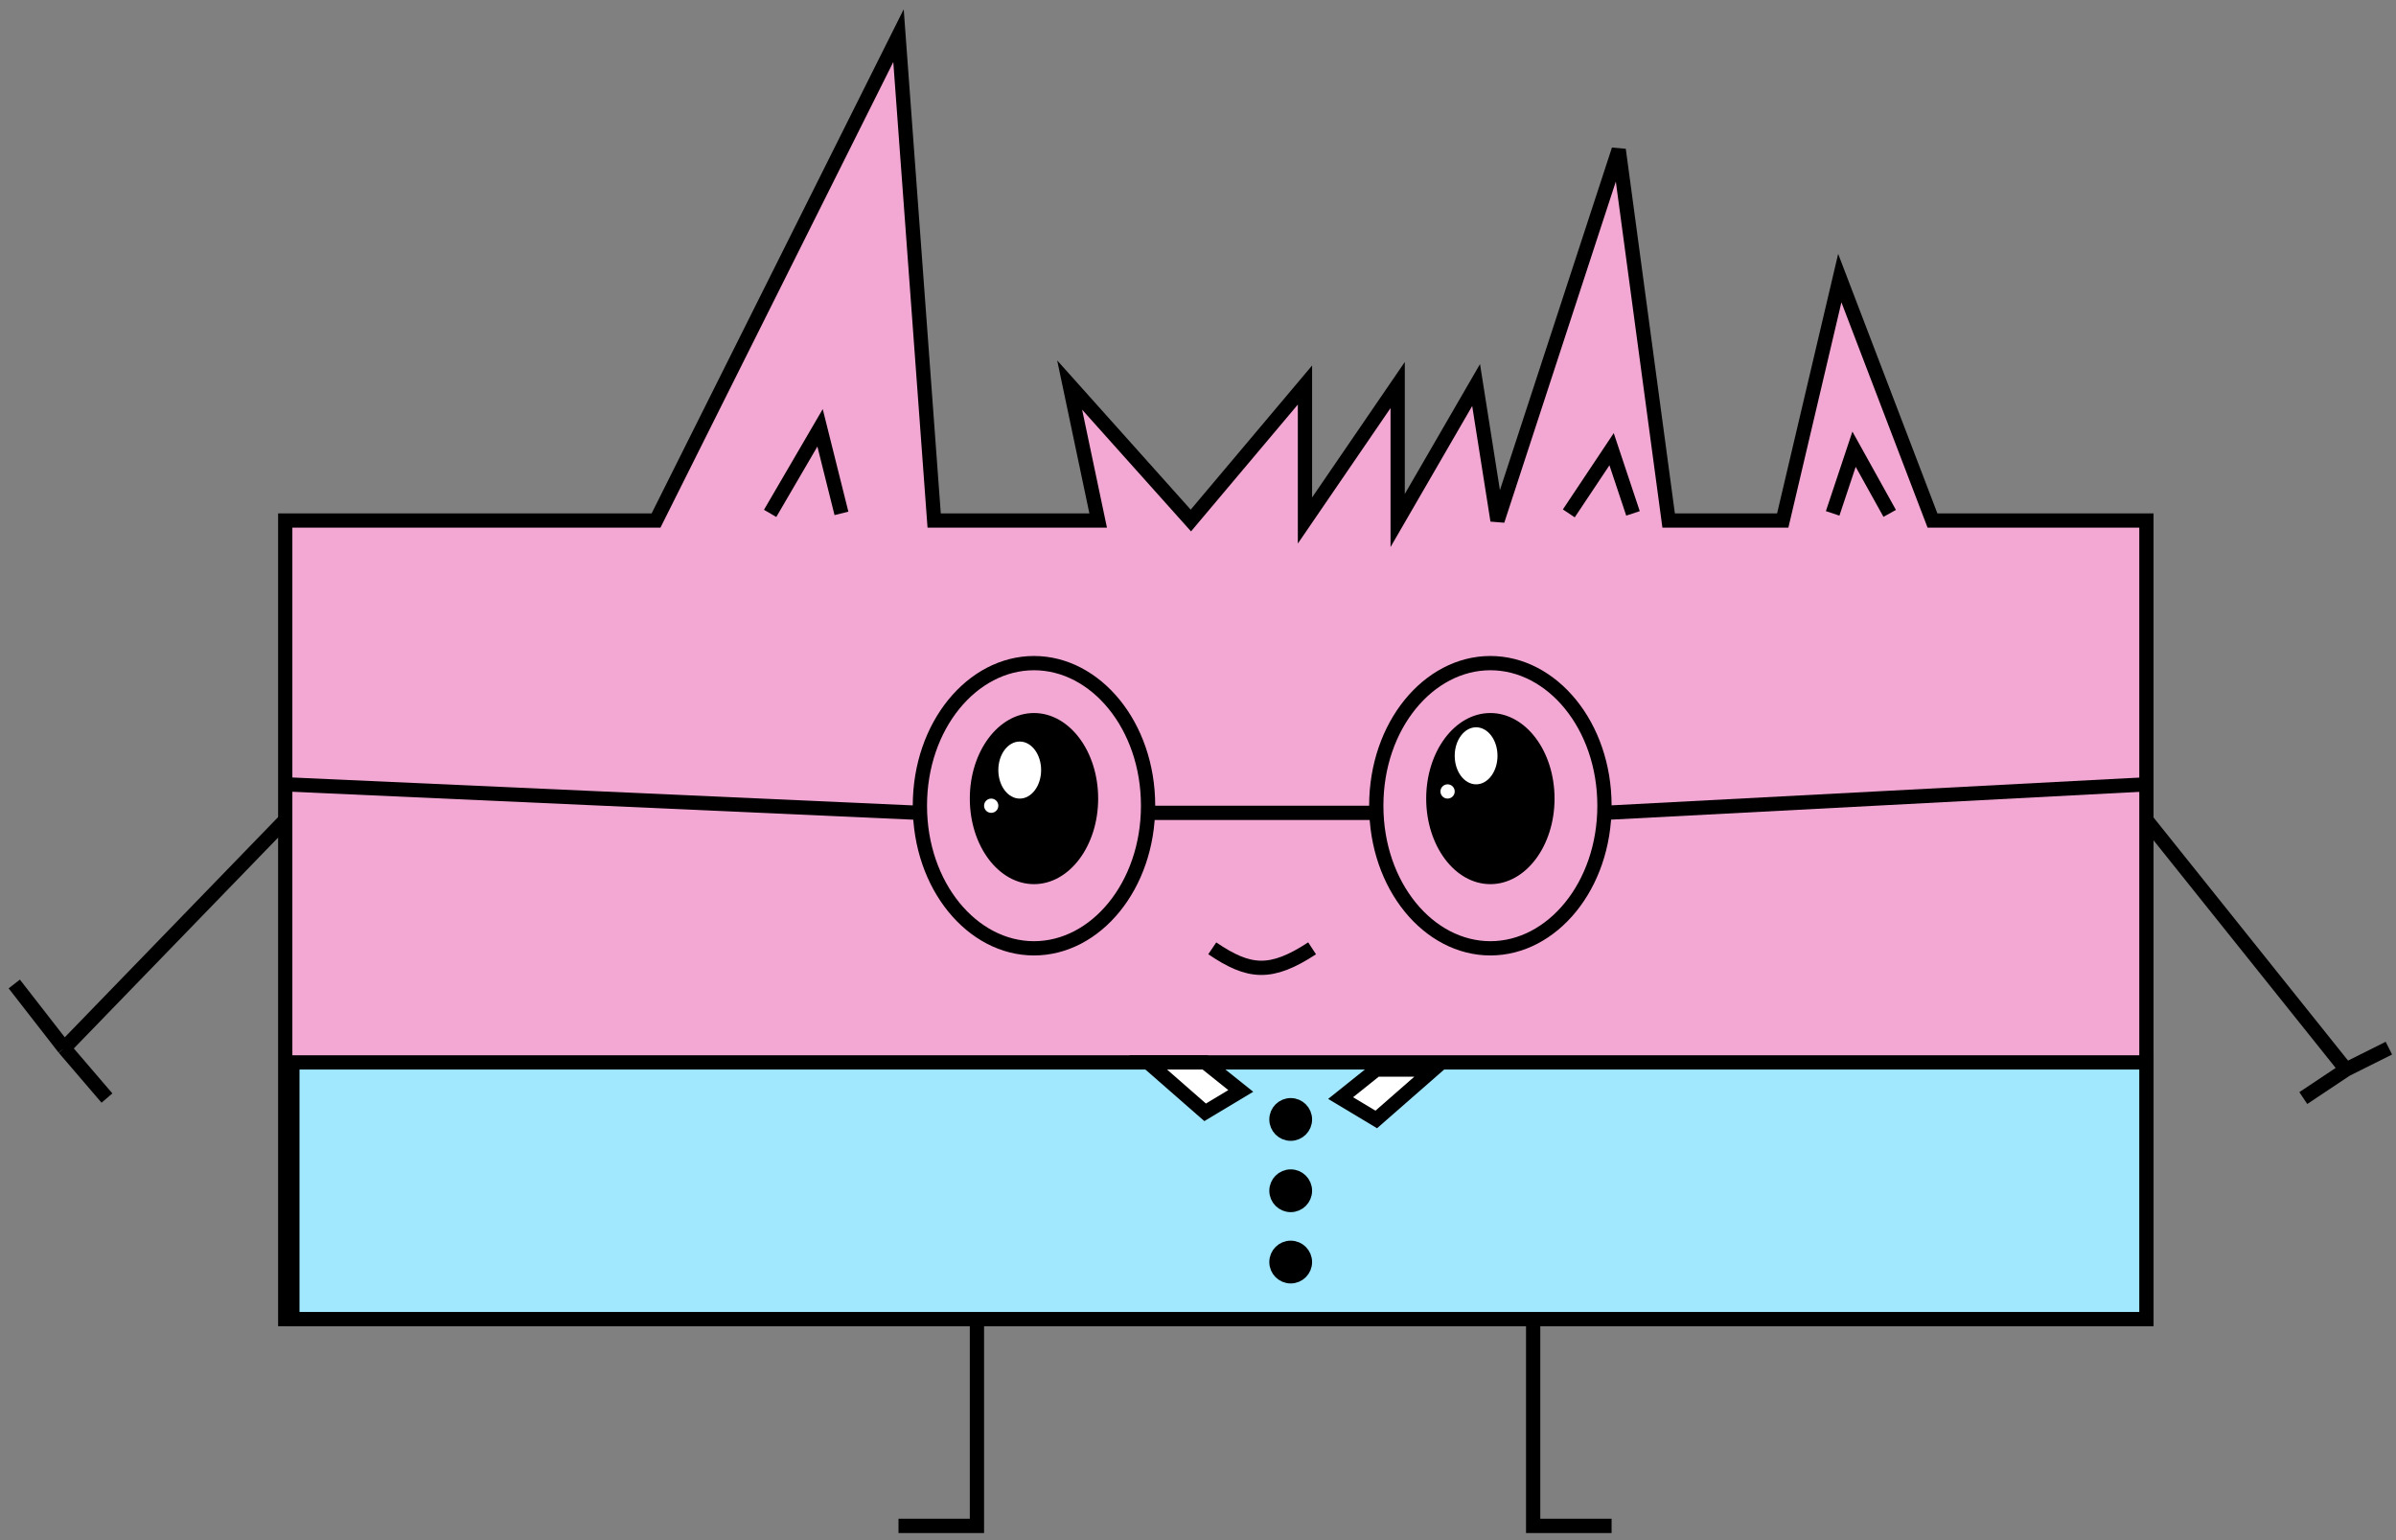 <svg width="168" height="108" viewBox="0 0 168 108" fill="none" xmlns="http://www.w3.org/2000/svg">
<rect x="0" y="0" width="168" height="108" fill="#808080" stroke="none"/>
<path d="M150.5 92.5H20V74.5V36.5H46L63 2.5L65.5 36.5H77L75 27L83.5 36.5L91.5 27V36.5L98 27V36.5L103.5 27L105 36.5L113.5 10.5L117 36.5H125L129 19.5L135.5 36.5H150.5V39.5V74.5V92.5Z" fill="#F3A8D4" stroke="black"/>
<rect x="20.5" y="74.5" width="130" height="18" fill="#A1E8FF" stroke="black"/>
<circle cx="90.5" cy="78.5" r="1" fill="black" stroke="black"/>
<circle cx="90.5" cy="83.5" r="1" fill="black" stroke="black"/>
<circle cx="90.5" cy="88.5" r="1" fill="black" stroke="black"/>
<path d="M68.5 93V107H63M107.5 93V107H113M54 36L57.5 30L59 36M110 36L113 31.5L114.5 36M128.5 36L130 31.5L132.5 36" stroke="black"/>
<path d="M76.75 56C76.75 57.608 76.261 59.054 75.482 60.093C74.703 61.131 73.646 61.75 72.5 61.75C71.354 61.75 70.297 61.131 69.518 60.093C68.739 59.054 68.25 57.608 68.25 56C68.25 54.392 68.739 52.946 69.518 51.907C70.297 50.869 71.354 50.25 72.5 50.25C73.646 50.25 74.703 50.869 75.482 51.907C76.261 52.946 76.75 54.392 76.75 56Z" fill="black" stroke="black" stroke-width="0.5"/>
<path d="M108.75 56C108.75 57.608 108.261 59.054 107.482 60.093C106.703 61.131 105.646 61.75 104.5 61.75C103.354 61.75 102.297 61.131 101.518 60.093C100.739 59.054 100.25 57.608 100.25 56C100.25 54.392 100.739 52.946 101.518 51.907C102.297 50.869 103.354 50.25 104.5 50.25C105.646 50.25 106.703 50.869 107.482 51.907C108.261 52.946 108.75 54.392 108.75 56Z" fill="black" stroke="black" stroke-width="0.5"/>
<path d="M80.5 56.5C80.5 62.127 76.825 66.5 72.5 66.5C68.175 66.5 64.5 62.127 64.5 56.5C64.5 50.873 68.175 46.5 72.5 46.5C76.825 46.5 80.5 50.873 80.5 56.5Z" stroke="black"/>
<path d="M112.5 56.5C112.5 62.127 108.825 66.5 104.5 66.5C100.175 66.5 96.5 62.127 96.5 56.5C96.5 50.873 100.175 46.5 104.5 46.5C108.825 46.5 112.5 50.873 112.5 56.5Z" stroke="black"/>
<path d="M20 57.5L4.5 73.5M4.5 73.5L1 69M4.5 73.5L7.5 77" stroke="black"/>
<path d="M150.5 57.5L164.5 75M164.5 75L161.5 77M164.5 75L167.5 73.5" stroke="black"/>
<path d="M85 66.5C87.58 68.248 89.099 68.397 92 66.5" stroke="black"/>
<path d="M20 55L64.5 57" stroke="black"/>
<path d="M80.5 57H96.5" stroke="black"/>
<path d="M112.5 57L150.5 55" stroke="black"/>
<path d="M84.5 78L80.5 74.5H84.5L87 76.5L84.5 78Z" fill="white" stroke="black"/>
<path d="M96.5 78.5L100.5 75H96.5L94 77L96.5 78.5Z" fill="white" stroke="black"/>
<ellipse cx="103.5" cy="53" rx="1.5" ry="2" fill="white"/>
<ellipse cx="71.5" cy="54" rx="1.5" ry="2" fill="white"/>
<circle cx="101.5" cy="55.5" r="0.5" fill="white"/>
<circle cx="69.5" cy="56.5" r="0.5" fill="white"/>
</svg>
